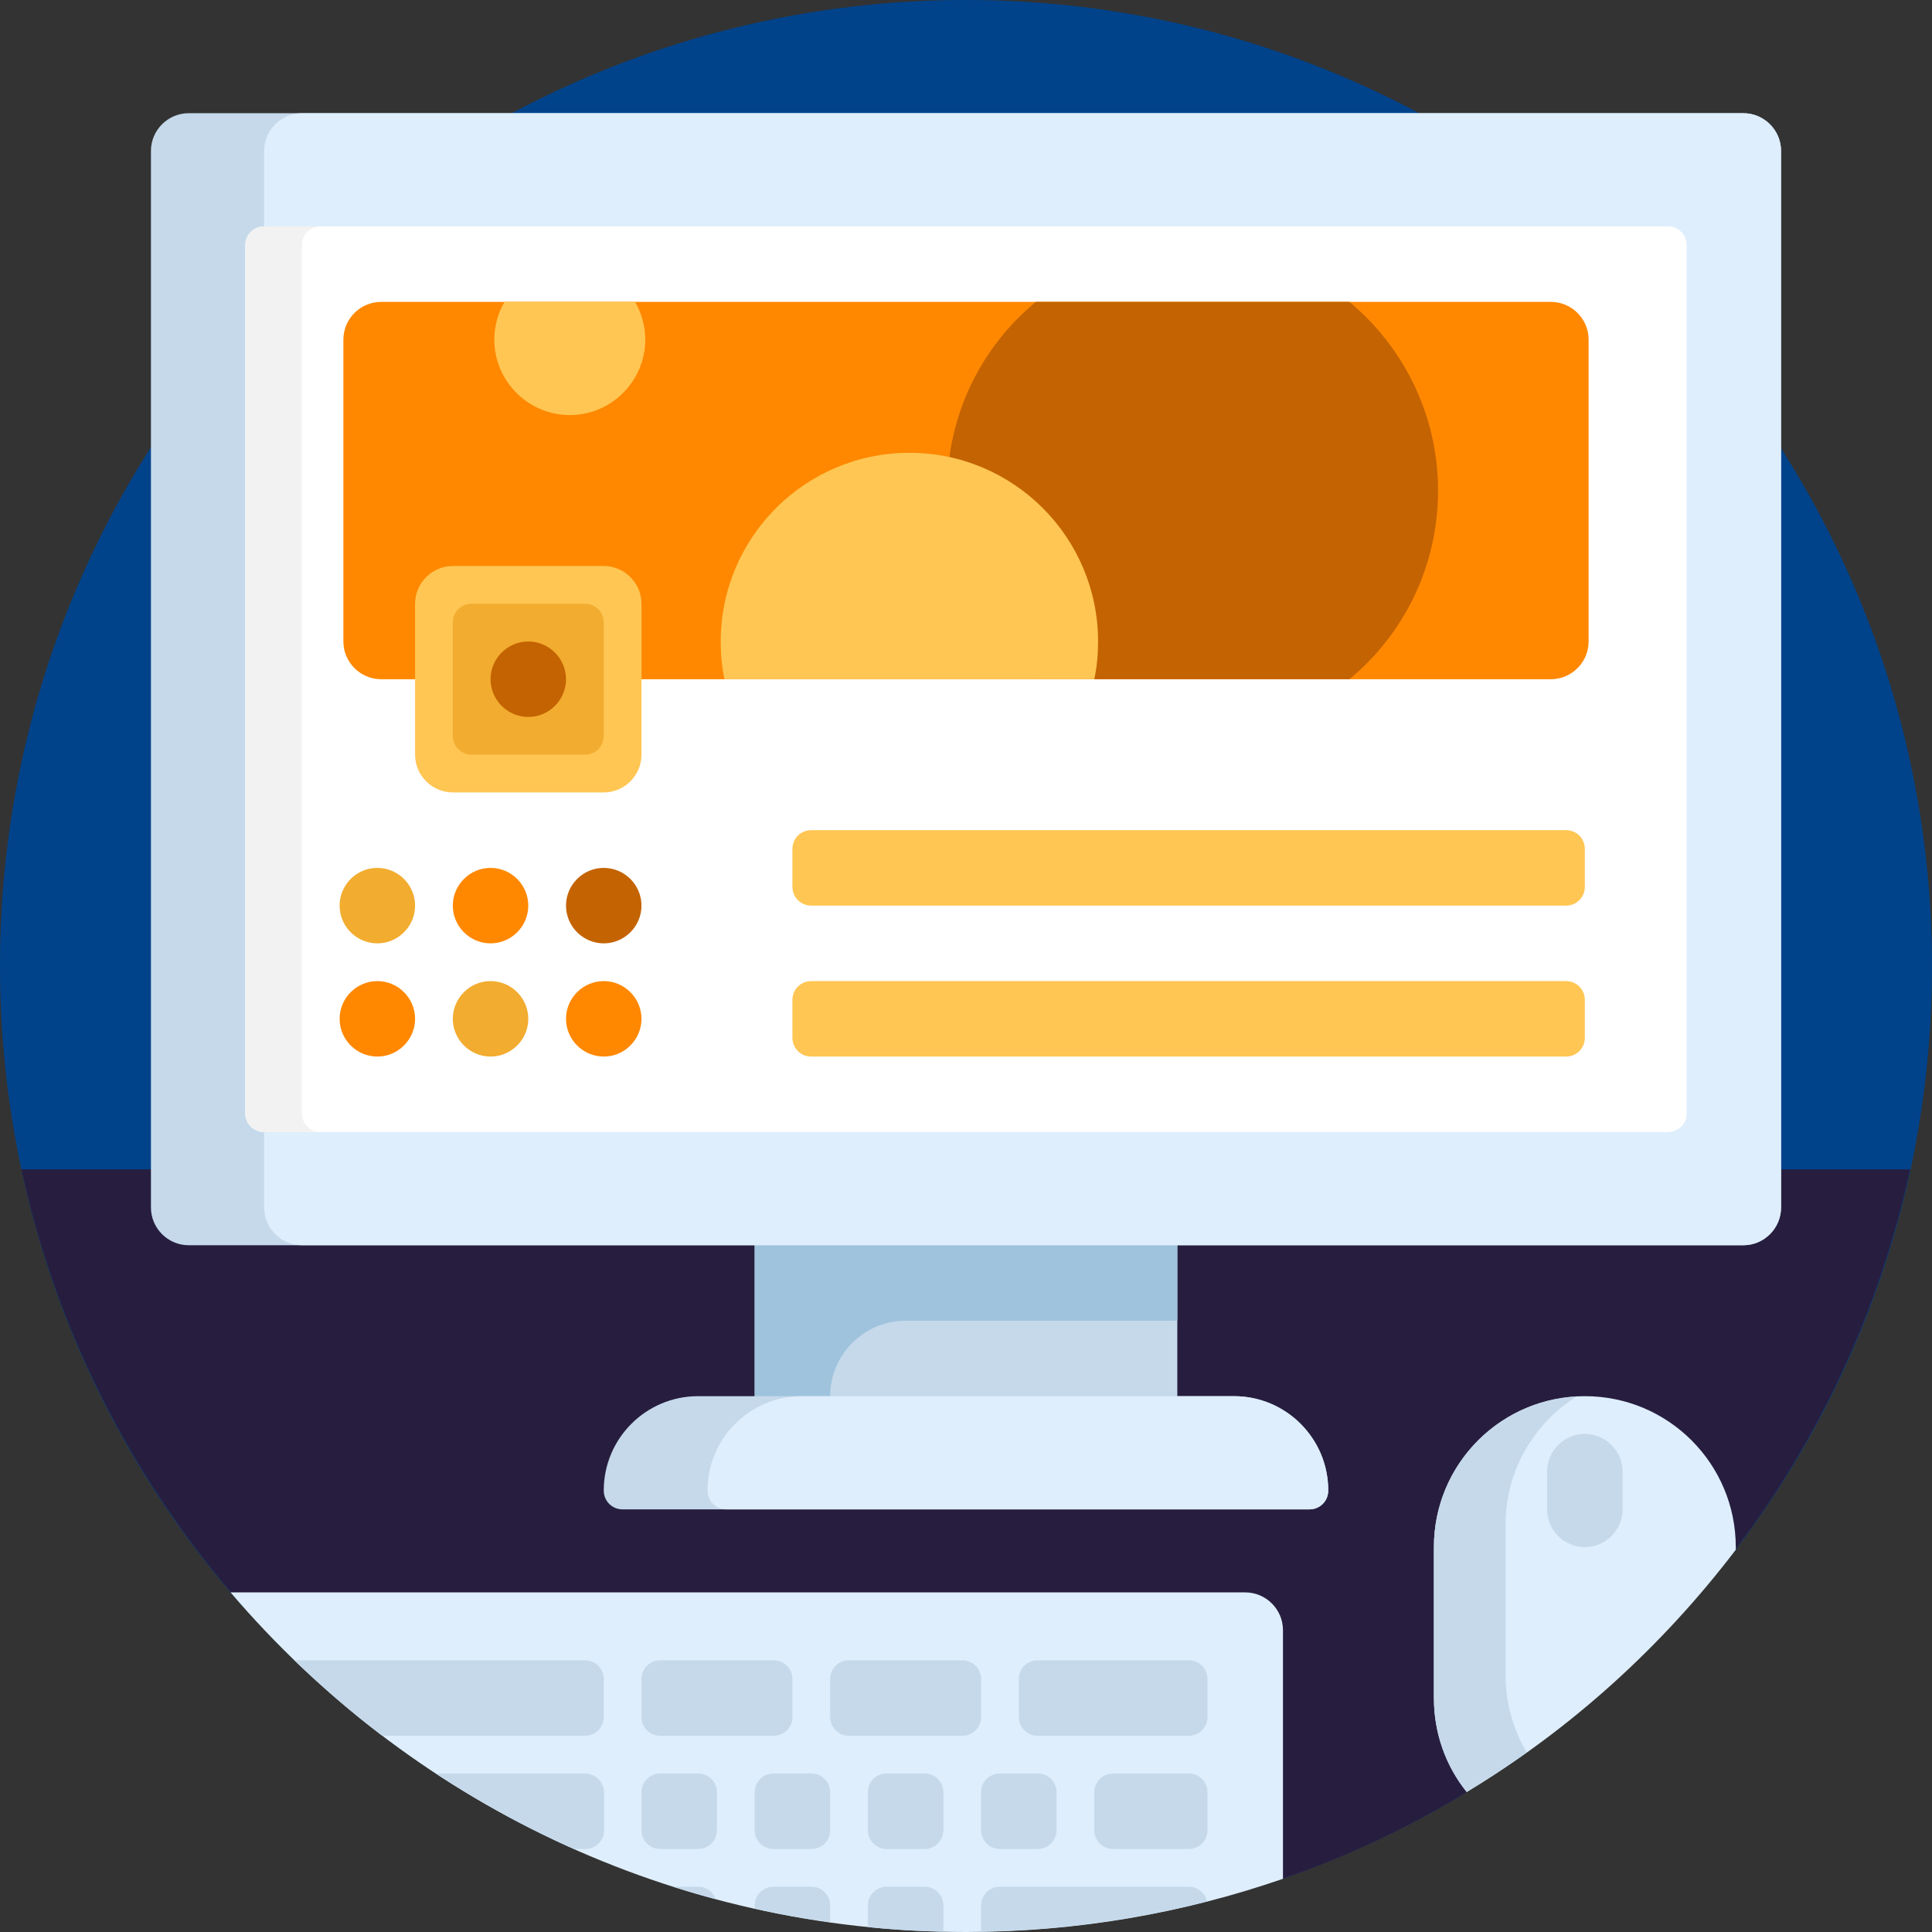 <svg xmlns="http://www.w3.org/2000/svg" xmlns:xlink="http://www.w3.org/1999/xlink" id="Capa_1" x="0px" y="0px" viewBox="0 0 512 512" style="enable-background:new 0 0 512 512;" xml:space="preserve"><rect x="0" y="0" width="512" height="512" fill="#333333" stroke="none"/><style type="text/css">	.st0{fill:#00438B;}	.st1{fill:#271E3F;}	.st2{fill:#C5D9EA;}	.st3{fill:#9FC3DD;}	.st4{fill:#DEEEFC;}	.st5{fill:#FFFFFF;}	.st6{fill:#F2F2F2;}	.st7{fill:#FF8800;}	.st8{fill:#C46302;}	.st9{fill:#FFC653;}	.st10{fill:#F2AC2F;}</style><path class="st0" d="M388.9,474.8c-15.5,9.5-32.2,17.3-49.6,23.3c-4.3,1.5-8.8-1.7-8.8-6.3v-50.3c0-5.5-4.5-10-10-10H77.9  c-5.3,0-10.4-2.3-14-6.3C24.1,380.1,0,320.9,0,256C0,114.6,114.6,0,256,0c141.3,0,256.3,115.3,256,256.6  c-0.1,58.2-19.7,111.8-52.5,154.7c-4.6-1.2-9.3-1.8-14.3-1.8l0,0c-31.1,0-56.3,25.2-56.3,56.3L388.9,474.8L388.9,474.8z"></path><path class="st1" d="M388.9,474.8c-15.4,9.4-31.8,17.2-49.1,23.1c-3.6,1.3-7.4-1.5-7.4-5.3v-53c0-5.5-4.5-10-10-10H77.5  c-6.2,0-12.2-2.7-16.2-7.5c-27-31.7-46.5-70-55.6-112.2h500.5c-8.1,37.5-24.3,71.9-46.8,101.4c-4.6-1.2-9.3-1.8-14.3-1.8l0,0  c-31.1,0-56.3,25.2-56.3,56.3L388.9,474.8L388.9,474.8z"></path><path class="st2" d="M312,390H200v-79h112V390z"></path><path class="st3" d="M220,370v20h-20v-70h112v30h-72C229,350,220,359,220,370z"></path><path class="st2" d="M472,40v280c0,5.5-4.5,10-10,10H50c-5.5,0-10-4.5-10-10V40c0-5.5,4.5-10,10-10h412C467.5,30,472,34.5,472,40z   M327,370H185c-13.8,0-25,11.2-25,25l0,0c0,2.8,2.2,5,5,5h182c2.8,0,5-2.2,5-5l0,0C352,381.2,340.8,370,327,370z"></path><path class="st4" d="M472,40v280c0,5.5-4.5,10-10,10H80c-5.5,0-10-4.5-10-10V40c0-5.5,4.5-10,10-10h382C467.5,30,472,34.5,472,40z   M327,370H212.5c-13.8,0-25,11.2-25,25c0,2.8,2.2,5,5,5H347c2.8,0,5-2.2,5-5C352,381.2,340.8,370,327,370z"></path><path class="st5" d="M442,300H70c-2.8,0-5-2.2-5-5V65c0-2.8,2.2-5,5-5h372c2.8,0,5,2.2,5,5v230C447,297.8,444.8,300,442,300z"></path><path class="st6" d="M85,300H70c-2.8,0-5-2.2-5-5V65c0-2.8,2.2-5,5-5h15c-2.8,0-5,2.2-5,5v230C80,297.8,82.2,300,85,300z"></path><g>	<path class="st4" d="M340,497.9c-26.3,9.1-54.6,14.1-84,14.1c-78,0-147.9-34.9-194.9-90H330c5.5,0,10,4.5,10,10V497.9z"></path>	<path class="st4" d="M388.7,474.9c-5.5-6.8-8.7-15.5-8.7-24.9v-40c0-22.1,17.9-40,40-40l0,0c22.1,0,40,17.9,40,40v0.7   C440.5,436.3,416.4,458.2,388.7,474.9z"></path></g><path class="st2" d="M399,444c0,7.5,2.1,14.5,5.6,20.4c-5.2,3.7-10.5,7.2-15.9,10.5c-5.5-6.8-8.7-15.5-8.7-24.9v-40  c0-21.4,16.8-38.8,37.8-39.9c-11.3,7.1-18.8,19.6-18.8,33.9L399,444L399,444z M420,380c-5.5,0-10,4.5-10,10v10c0,5.5,4.5,10,10,10  s10-4.5,10-10v-10C430,384.5,425.5,380,420,380z M215,470h-10c-2.8,0-5,2.2-5,5v10c0,2.8,2.2,5,5,5h10c2.8,0,5-2.2,5-5v-10  C220,472.2,217.8,470,215,470z M215,500h-10c-2.8,0-5,2.2-5,5v0.8c6.6,1.5,13.2,2.7,20,3.6V505C220,502.2,217.8,500,215,500z   M185,500h-6.6c3.7,1.2,7.5,2.3,11.3,3.3C189,501.4,187.2,500,185,500z M155,440H78c7.4,7.1,15.1,13.8,23.3,20H155c2.8,0,5-2.2,5-5  v-10C160,442.2,157.8,440,155,440z M185,470h-10c-2.8,0-5,2.2-5,5v10c0,2.8,2.2,5,5,5h10c2.8,0,5-2.2,5-5v-10  C190,472.2,187.8,470,185,470z M175,460h30c2.8,0,5-2.2,5-5v-10c0-2.8-2.2-5-5-5h-30c-2.8,0-5,2.2-5,5v10  C170,457.8,172.2,460,175,460z M155,470h-39.5c11.6,7.6,23.8,14.3,36.6,20h3c2.8,0,5-2.2,5-5v-10C160,472.2,157.8,470,155,470z   M315,500h-50c-2.8,0-5,2.2-5,5v6.9c20.6-0.3,40.7-3.1,59.9-8C319.4,501.7,317.4,500,315,500z M315,470h-20c-2.8,0-5,2.2-5,5v10  c0,2.8,2.2,5,5,5h20c2.8,0,5-2.2,5-5v-10C320,472.2,317.8,470,315,470z M245,500h-10c-2.8,0-5,2.2-5,5v5.7c6.6,0.7,13.3,1.1,20,1.2  V505C250,502.2,247.8,500,245,500z M315,440h-40c-2.8,0-5,2.2-5,5v10c0,2.8,2.2,5,5,5h40c2.8,0,5-2.2,5-5v-10  C320,442.2,317.8,440,315,440z M245,470h-10c-2.8,0-5,2.2-5,5v10c0,2.8,2.2,5,5,5h10c2.8,0,5-2.2,5-5v-10  C250,472.2,247.8,470,245,470z M260,445c0-2.8-2.2-5-5-5h-30c-2.8,0-5,2.2-5,5v10c0,2.8,2.2,5,5,5h30c2.8,0,5-2.2,5-5V445z M260,485  c0,2.8,2.2,5,5,5h10c2.8,0,5-2.2,5-5v-10c0-2.8-2.2-5-5-5h-10c-2.8,0-5,2.2-5,5V485z"></path><path class="st7" d="M421,90v80c0,5.5-4.5,10-10,10H101c-5.5,0-10-4.5-10-10V90c0-5.5,4.5-10,10-10h310C416.5,80,421,84.5,421,90z   M130,230c-5.5,0-10,4.5-10,10s4.5,10,10,10c5.5,0,10-4.5,10-10S135.5,230,130,230z M160,260c-5.5,0-10,4.5-10,10s4.5,10,10,10  s10-4.5,10-10S165.5,260,160,260z M100,260c-5.5,0-10,4.5-10,10s4.5,10,10,10s10-4.5,10-10S105.5,260,100,260z"></path><path class="st8" d="M274.5,80h83.1c14.3,11.9,23.5,29.9,23.5,50s-9.1,38.1-23.5,50h-83.1c-14.3-11.9-23.5-29.9-23.5-50  S260.1,91.9,274.5,80z"></path><path class="st9" d="M291,170c0,3.4-0.3,6.8-1,10h-98c-0.7-3.2-1-6.6-1-10c0-27.6,22.4-50,50-50S291,142.4,291,170z M133.7,80  c-1.7,2.9-2.7,6.4-2.7,10c0,11,9,20,20,20s20-9,20-20c0-3.6-1-7.1-2.7-10H133.7z"></path><path class="st9" d="M170,160v40c0,5.5-4.5,10-10,10h-40c-5.5,0-10-4.5-10-10v-40c0-5.5,4.5-10,10-10h40  C165.5,150,170,154.5,170,160z M415,220H215c-2.8,0-5,2.2-5,5v10c0,2.8,2.2,5,5,5h200c2.8,0,5-2.2,5-5v-10  C420,222.2,417.8,220,415,220z M415,260H215c-2.8,0-5,2.2-5,5v10c0,2.8,2.2,5,5,5h200c2.8,0,5-2.2,5-5v-10  C420,262.2,417.8,260,415,260z"></path><path class="st10" d="M160,165v30c0,2.8-2.2,5-5,5h-30c-2.8,0-5-2.2-5-5v-30c0-2.8,2.2-5,5-5h30C157.8,160,160,162.2,160,165z   M100,230c-5.5,0-10,4.5-10,10s4.5,10,10,10s10-4.5,10-10S105.5,230,100,230z M130,260c-5.5,0-10,4.5-10,10s4.5,10,10,10  c5.5,0,10-4.5,10-10S135.5,260,130,260z"></path><path class="st8" d="M150,180c0,5.5-4.5,10-10,10s-10-4.5-10-10s4.5-10,10-10S150,174.5,150,180z M160,230c-5.5,0-10,4.5-10,10  s4.5,10,10,10s10-4.5,10-10S165.5,230,160,230z"></path></svg>
